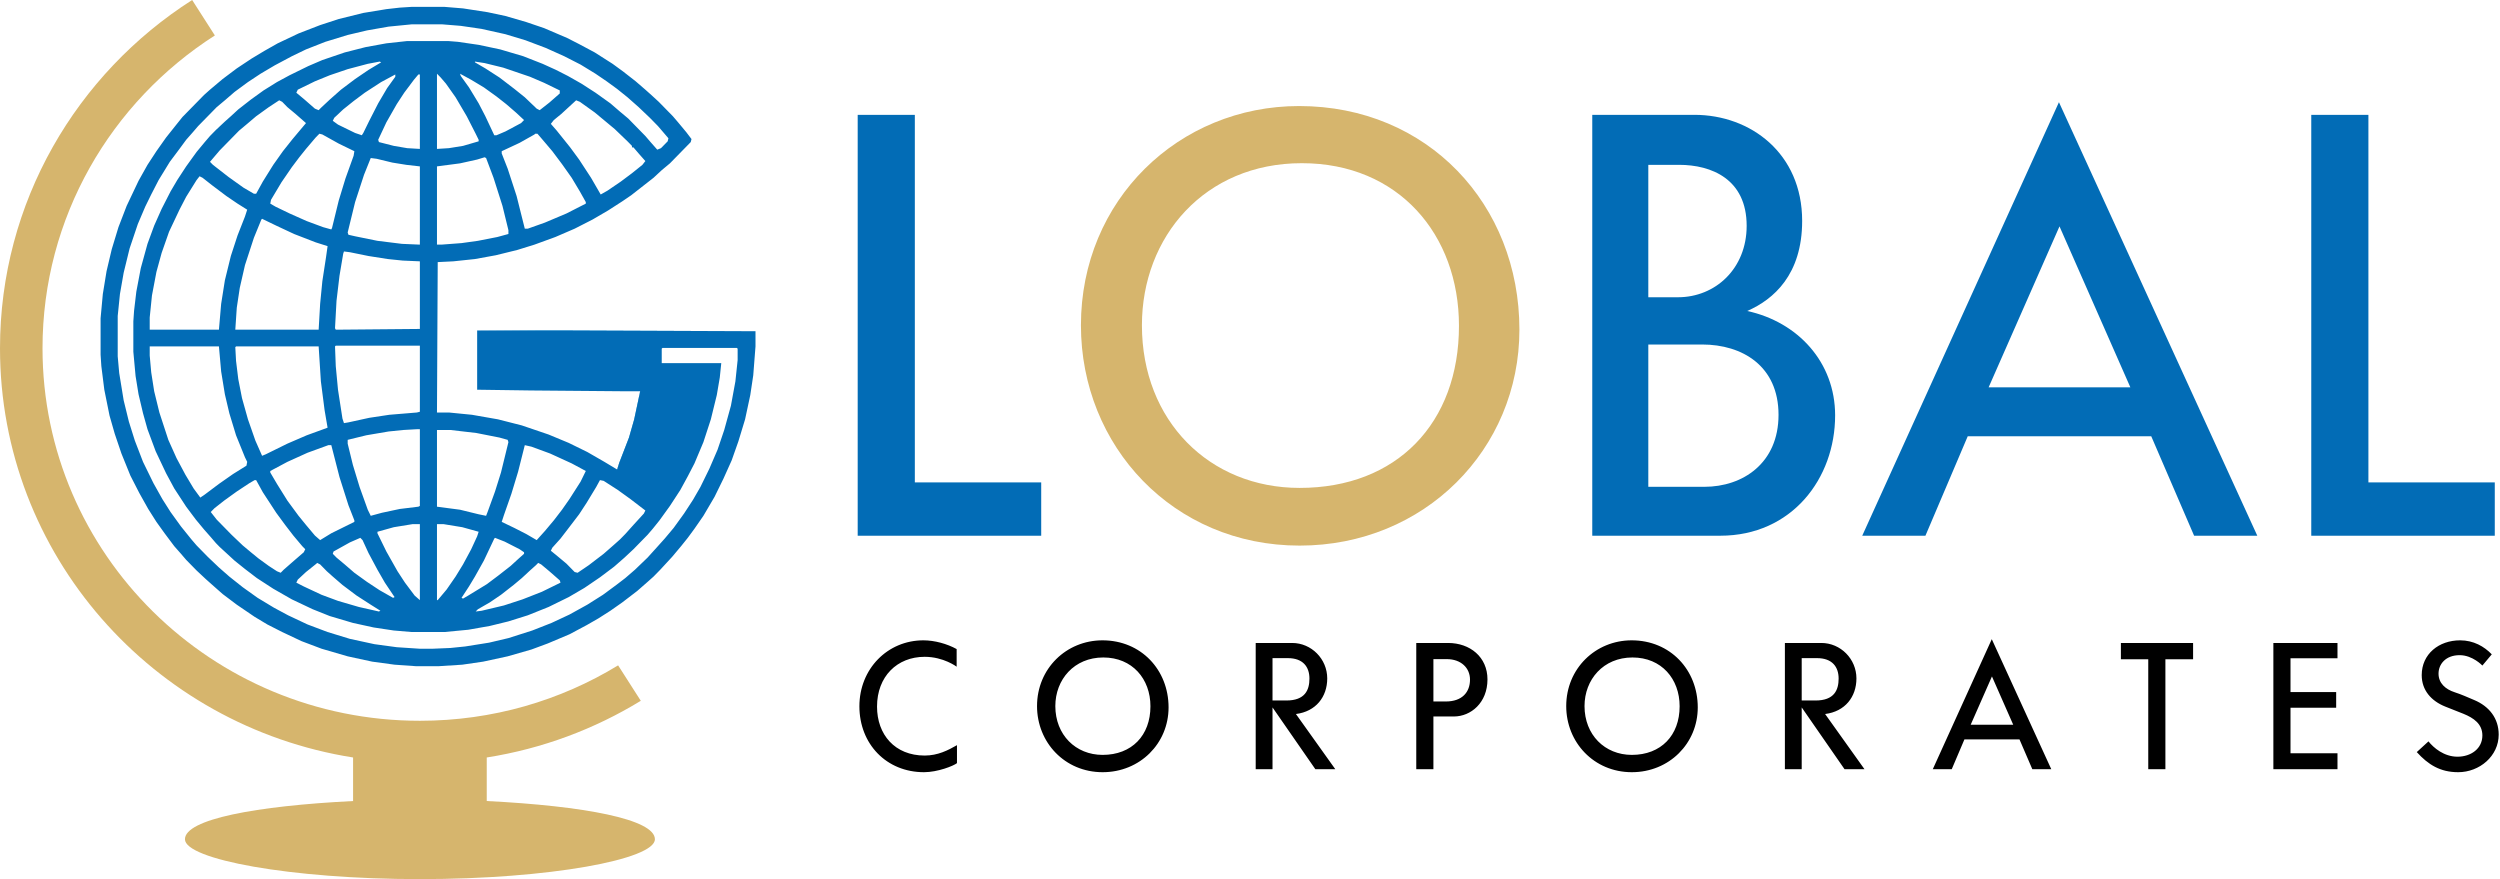 <svg width="182" height="64" viewBox="0 0 182 64" fill="none" xmlns="http://www.w3.org/2000/svg">
<g clip-path="url(#clip0_44_103)">
<path d="M75.8 39H62.44V8.36H66.6V35.12H75.8V39ZM125.237 39C121.437 39 115.917 39 115.917 39V8.36C115.917 8.36 120.477 8.36 123.357 8.36C127.437 8.36 131.197 11.16 131.197 16.08C131.197 20 129.117 21.8 127.197 22.64C130.877 23.44 133.597 26.36 133.597 30.24C133.597 34.84 130.437 39 125.237 39ZM119.997 12V21.64C119.997 21.64 121.357 21.64 122.157 21.64C124.877 21.64 127.157 19.56 127.157 16.44C127.157 13.04 124.597 12 122.237 12C121.437 12 119.997 12 119.997 12ZM119.997 25.08V35.44C119.997 35.44 122.557 35.44 124.077 35.44C126.877 35.44 129.477 33.72 129.477 30.2C129.477 26.64 126.837 25.08 123.917 25.08C122.437 25.08 119.997 25.08 119.997 25.08ZM143.251 31.76L140.171 39H135.571L149.891 7.44L164.331 39H159.731L156.611 31.76H143.251ZM149.931 16.48L144.771 28.2H155.091L149.931 16.48ZM181.62 39H168.26V8.36H172.42V35.12H181.62V39Z" fill="#026CB6"/>
<path d="M78.692 23.68C78.692 14.56 85.812 7.72 94.573 7.72C103.933 7.72 110.613 14.88 110.613 24C110.613 32.72 103.693 39.72 94.612 39.72C85.412 39.72 78.692 32.48 78.692 23.68ZM94.772 11.88C87.692 11.88 83.132 17.24 83.132 23.68C83.132 30.64 88.052 35.52 94.612 35.52C101.693 35.52 106.213 30.8 106.213 23.72C106.213 17.08 101.812 11.88 94.772 11.88Z" fill="#D6B56D"/>
</g>
<g clip-path="url(#clip1_44_103)">
<path d="M62.564 51.416C62.564 48.692 64.616 46.616 67.22 46.616C68.036 46.616 68.948 46.868 69.644 47.252V48.536C69.644 48.536 68.696 47.816 67.316 47.816C65.312 47.816 63.848 49.244 63.848 51.44C63.848 53.48 65.144 55.004 67.316 55.004C68.276 55.004 69.02 54.62 69.668 54.248V55.556C69.416 55.76 68.252 56.216 67.268 56.216C64.532 56.216 62.564 54.164 62.564 51.416ZM75.496 51.404C75.496 48.668 77.632 46.616 80.26 46.616C83.068 46.616 85.072 48.764 85.072 51.5C85.072 54.116 82.996 56.216 80.272 56.216C77.512 56.216 75.496 54.044 75.496 51.404ZM80.32 47.864C78.196 47.864 76.828 49.472 76.828 51.404C76.828 53.492 78.304 54.956 80.272 54.956C82.396 54.956 83.752 53.54 83.752 51.416C83.752 49.424 82.432 47.864 80.32 47.864ZM92.639 51.5V56H91.415V46.808C91.415 46.808 93.095 46.808 94.067 46.808C95.471 46.808 96.623 47.972 96.623 49.388C96.623 50.732 95.795 51.8 94.343 51.98L97.211 56H95.759L92.639 51.5ZM92.639 47.912V50.996C92.639 50.996 93.275 50.996 93.647 50.996C95.003 50.996 95.327 50.24 95.327 49.4C95.327 48.548 94.859 47.912 93.755 47.912C93.527 47.912 92.639 47.912 92.639 47.912ZM104.352 52.16V56H103.104V46.808C103.104 46.808 104.46 46.808 105.42 46.808C107.016 46.808 108.288 47.828 108.288 49.46C108.288 51.164 107.076 52.16 105.84 52.16C105.288 52.16 104.352 52.16 104.352 52.16ZM104.352 47.984V51.068C104.352 51.068 105.144 51.068 105.252 51.068C106.452 51.068 107.016 50.384 107.016 49.472C107.016 48.632 106.368 47.984 105.324 47.984C105 47.984 104.352 47.984 104.352 47.984ZM114.021 51.404C114.021 48.668 116.157 46.616 118.785 46.616C121.593 46.616 123.597 48.764 123.597 51.5C123.597 54.116 121.521 56.216 118.797 56.216C116.037 56.216 114.021 54.044 114.021 51.404ZM118.845 47.864C116.721 47.864 115.353 49.472 115.353 51.404C115.353 53.492 116.829 54.956 118.797 54.956C120.921 54.956 122.277 53.54 122.277 51.416C122.277 49.424 120.957 47.864 118.845 47.864ZM131.164 51.5V56H129.94V46.808C129.94 46.808 131.62 46.808 132.592 46.808C133.996 46.808 135.148 47.972 135.148 49.388C135.148 50.732 134.32 51.8 132.868 51.98L135.736 56H134.284L131.164 51.5ZM131.164 47.912V50.996C131.164 50.996 131.8 50.996 132.172 50.996C133.528 50.996 133.852 50.24 133.852 49.4C133.852 48.548 133.384 47.912 132.28 47.912C132.052 47.912 131.164 47.912 131.164 47.912ZM143.01 53.828L142.086 56H140.706L145.002 46.532L149.334 56H147.954L147.018 53.828H143.01ZM145.014 49.244L143.466 52.76H146.562L145.014 49.244ZM157.641 56H156.393V47.996H154.401V46.808H159.657V47.996H157.641V56ZM165.501 46.808H170.169V47.924H166.749V50.384H170.073V51.524H166.749V54.836H170.169V56H165.501V46.808ZM176.301 49.148C176.301 47.612 177.549 46.616 179.097 46.616C180.069 46.616 180.849 47.06 181.401 47.636L180.717 48.452C180.717 48.452 180.009 47.696 179.061 47.696C178.041 47.696 177.525 48.356 177.525 49.04C177.525 49.736 178.029 50.18 178.701 50.396C179.217 50.564 179.601 50.744 180.117 50.96C181.209 51.416 181.905 52.292 181.905 53.48C181.905 55.04 180.513 56.216 178.953 56.216C177.645 56.216 176.769 55.664 175.941 54.752L176.793 53.972C177.165 54.44 177.921 55.088 178.905 55.088C179.889 55.088 180.717 54.5 180.717 53.54C180.717 52.7 180.081 52.268 179.349 51.968C178.845 51.764 178.497 51.632 178.017 51.44C176.997 51.032 176.301 50.252 176.301 49.148Z" fill="black"/>
</g>
<g clip-path="url(#clip2_44_103)">
<path fill-rule="evenodd" clip-rule="evenodd" d="M13.464 61.098C13.464 62.557 21.122 64 30.571 64C40.019 64 47.677 62.557 47.677 61.098C47.677 59.639 42.512 58.67 35.435 58.315L35.435 55.145C39.497 54.503 43.289 53.073 46.65 51.018L44.999 48.438C40.806 50.998 35.862 52.473 30.571 52.473C15.396 52.473 3.095 40.331 3.095 25.354C3.095 15.807 8.09 7.415 15.642 2.581L13.989 -9.39559e-08C5.571 5.374 1.01311e-07 14.722 1.74477e-07 25.354C2.77904e-07 40.383 11.135 52.846 25.704 55.145L25.704 58.315C18.627 58.671 13.464 59.639 13.464 61.098Z" fill="#D6B56D"/>
<path d="M55 24.113H41.13L34.737 24.058H41.13L55 24.113Z" fill="#56B8E6"/>
<path d="M46.44 29.256L46.602 28.482L46.494 29.256L46.223 30.528L45.844 31.855L45.14 33.68L44.923 34.177L45.085 33.68L45.79 31.855L46.169 30.528L46.44 29.256Z" fill="#56B8E6"/>
<path d="M41.13 24.058H34.737V28.371L38.638 28.426L45.14 28.482H46.602L46.44 29.256L46.169 30.528L45.79 31.855L45.085 33.68L44.923 34.177L44.002 33.624L42.756 32.906L41.401 32.242L39.938 31.634L37.988 30.97L36.254 30.528L34.358 30.196L32.679 30.03H31.812L31.866 19.081L33.004 19.025L34.575 18.859L36.092 18.583L37.663 18.196L38.909 17.809L40.426 17.256L41.835 16.648L43.135 15.984L44.273 15.32L45.302 14.657L45.952 14.214L47.578 12.942L48.174 12.389L48.77 11.892L50.286 10.343L50.341 10.122L49.962 9.624L49.365 8.906L48.986 8.463L47.957 7.412L47.415 6.915L46.982 6.528L46.277 5.919L45.356 5.2L44.598 4.647L43.298 3.818L42.16 3.21L41.293 2.767L39.614 2.048L38.313 1.606L36.796 1.164L35.496 0.887L33.708 0.611L32.354 0.5H29.97L29.103 0.555L28.128 0.666L26.448 0.942L24.66 1.385L23.306 1.827L21.735 2.435L20.218 3.154L19.242 3.707L18.322 4.26L17.238 4.979L16.209 5.753L15.287 6.528L14.854 6.915L13.283 8.518L12.795 9.127L12.091 10.011L11.387 11.007L10.737 12.002L10.086 13.164L9.22 14.989L8.624 16.537L8.136 18.141L7.757 19.744L7.486 21.403L7.323 23.173V25.827L7.378 26.657L7.594 28.371L7.973 30.251L8.353 31.578L8.84 33.016L9.49 34.62L10.141 35.892L10.791 37.053L11.387 37.993L11.983 38.823L12.687 39.763L13.175 40.316L13.554 40.758L14.312 41.532L14.963 42.141L15.396 42.528L16.209 43.246L17.238 44.021L18.538 44.906L19.459 45.459L20.543 46.011L21.951 46.675L23.414 47.228L25.311 47.781L27.098 48.168L28.724 48.389L30.295 48.5H31.92L33.654 48.389L35.171 48.168L36.959 47.781L38.692 47.283L39.884 46.841L41.456 46.177L42.702 45.514L43.569 45.016L44.435 44.463L45.302 43.855L46.386 43.025L47.144 42.362L47.578 41.975L48.065 41.477L48.932 40.537L49.582 39.763L50.07 39.154L50.557 38.491L51.208 37.551L52.02 36.168L52.67 34.841L53.266 33.514L53.754 32.131L54.242 30.528L54.621 28.758L54.837 27.32L55 25.219V24.113L41.13 24.058ZM43.406 35.449L43.677 34.952L43.948 35.007L44.977 35.67L45.898 36.334L46.982 37.164L46.873 37.385L46.115 38.214L45.519 38.878L45.14 39.265L44.706 39.652L43.948 40.316L42.864 41.145L42.051 41.698L41.835 41.643L41.239 41.035L40.643 40.537L40.101 40.094L40.209 39.873L40.805 39.21L41.401 38.435L42.16 37.44L42.702 36.611L43.406 35.449ZM34.142 42.694L34.575 41.975L35.225 40.813L35.983 39.21L36.038 39.154L36.742 39.431L37.826 39.984L38.151 40.205V40.316L37.717 40.703L37.175 41.2L36.254 41.919L35.442 42.528L34.087 43.357L33.708 43.578L33.6 43.523L34.142 42.694ZM33.166 41.975L32.516 42.915L31.866 43.689H31.812V38.159H32.299L33.654 38.38L34.846 38.712L34.737 39.044L34.304 39.984L33.708 41.09L33.166 41.975ZM34.792 44.352L35.658 43.855L36.471 43.302L37.392 42.583L37.988 42.085L38.584 41.532L39.017 41.145L39.18 40.979L39.397 41.09L39.993 41.588L40.751 42.251L40.805 42.417L39.451 43.081L38.042 43.634L36.688 44.076L35.062 44.463L34.629 44.518L34.792 44.352ZM37.717 34.343L38.205 32.408L38.692 32.518L40.047 33.016L41.618 33.735L42.647 34.288L42.268 35.062L41.456 36.334L40.914 37.108L40.318 37.883L39.668 38.657L39.072 39.32L38.313 38.878L37.446 38.435L36.525 37.993L36.688 37.495L37.23 35.947L37.717 34.343ZM32.787 31.302L34.683 31.523L36.363 31.855L36.959 32.021L37.013 32.187L36.471 34.399L36.038 35.781L35.496 37.274L35.388 37.551L34.846 37.44L33.491 37.108L31.812 36.887V31.302H32.787ZM37.013 17.035L36.2 17.256L34.792 17.532L33.6 17.698L32.137 17.809H31.812V12.113L33.491 11.892L34.737 11.615L35.279 11.449L35.388 11.505L35.929 12.942L36.58 14.989L37.013 16.758V17.035ZM35.225 6.362L36.146 7.025L36.85 7.578L37.555 8.187L38.151 8.74L37.934 8.961L36.796 9.569L36.146 9.846H35.983L35.333 8.463L34.846 7.523L34.142 6.362L33.545 5.532L33.491 5.366L34.304 5.809L35.225 6.362ZM34.575 4.537V4.482L35.279 4.592L36.634 4.924L38.584 5.588L39.614 6.03L40.751 6.583V6.804L39.993 7.468L39.288 8.021L39.072 7.91L38.205 7.081L37.446 6.472L36.363 5.643L35.333 4.979L34.575 4.537ZM33.979 8.463L34.629 9.735L34.846 10.177V10.288L33.708 10.62L32.679 10.786L31.812 10.841V5.366L32.083 5.643L32.462 6.085L33.166 7.081L33.979 8.463ZM42.647 14.823L41.239 15.541L39.668 16.205L38.422 16.648H38.205L37.609 14.27L36.959 12.279L36.525 11.173V11.007L37.826 10.399L38.909 9.79L38.963 9.735H39.126L39.505 10.177L40.209 11.007L40.914 11.947L41.618 12.942L42.214 13.938L42.647 14.712V14.823ZM46.765 12.002L46.007 12.611L45.194 13.219L44.219 13.883L43.731 14.159L43.027 12.942L42.16 11.615L41.51 10.73L40.535 9.514L40.101 9.016L40.318 8.74L40.86 8.297L41.943 7.302L42.214 7.412L43.298 8.187L44.164 8.906L44.76 9.403L45.681 10.288L46.007 10.62V10.73H46.115L46.494 11.173L46.982 11.726L46.765 12.002ZM53.7 26.214L53.537 27.763L53.212 29.532L52.724 31.302L52.237 32.74L51.641 34.122L50.991 35.449L50.449 36.389L49.799 37.385L49.04 38.435L48.39 39.21L47.794 39.873L47.144 40.592L46.223 41.477L45.519 42.085L44.869 42.583L43.894 43.302L42.756 44.021L41.456 44.74L40.155 45.348L38.747 45.901L37.013 46.454L35.604 46.786L33.871 47.062L32.787 47.173L31.487 47.228H30.566L28.886 47.117L27.261 46.896L25.473 46.509L23.848 46.011L22.385 45.459L20.976 44.795L19.947 44.242L18.755 43.523L17.671 42.749L16.696 41.975L15.938 41.311L15.125 40.537L14.312 39.707L13.933 39.265L13.175 38.325L12.416 37.274L11.82 36.334L11.17 35.173L10.412 33.624L9.816 32.076L9.382 30.694L9.003 29.145L8.678 27.154L8.569 25.938V23.007L8.732 21.403L9.003 19.855L9.436 18.085L10.032 16.316L10.574 15.044L11.008 14.159L11.549 13.108L12.362 11.781L13.066 10.841L13.554 10.177L14.041 9.624L14.421 9.182L15.775 7.8L16.371 7.302L17.075 6.694L18.051 5.975L18.972 5.366L20.001 4.758L21.247 4.094L22.276 3.597L23.685 3.044L25.311 2.546L26.719 2.214L28.29 1.938L29.97 1.772H32.191L33.545 1.882L35.062 2.104L36.796 2.491L38.259 2.933L39.722 3.486L41.076 4.094L42.268 4.703L43.352 5.366L44.164 5.919L44.923 6.472L45.681 7.081L46.494 7.8L47.307 8.574L47.903 9.182L48.661 10.067L48.607 10.288L48.119 10.786L47.849 10.896L47.361 10.343L46.982 9.901L45.736 8.629L45.14 8.131L44.435 7.523L43.352 6.749L42.322 6.085L41.347 5.532L40.48 5.09L39.505 4.647L38.096 4.094L36.417 3.597L34.846 3.265L33.329 3.044L32.624 2.988H29.645L28.128 3.154L26.611 3.431L25.094 3.818L23.468 4.371L22.439 4.813L21.085 5.477L20.164 5.975L19.188 6.583L18.267 7.247L17.346 7.965L16.805 8.463L16.371 8.85L15.721 9.459L15.287 9.901L14.908 10.343L14.312 11.062L13.554 12.113L12.904 13.108L12.416 13.938L11.766 15.21L11.224 16.426L10.737 17.753L10.249 19.523L9.924 21.237L9.761 22.62L9.707 23.394V25.606L9.87 27.376L10.086 28.703L10.412 30.085L10.737 31.247L11.332 32.85L12.091 34.454L12.687 35.56L13.554 36.887L14.258 37.827L14.854 38.546L15.342 39.099L15.721 39.541L15.992 39.818L17.075 40.813L17.834 41.422L18.701 42.085L19.893 42.859L21.247 43.634L22.764 44.352L24.01 44.85L25.69 45.348L27.207 45.68L28.669 45.901L29.97 46.011H32.354L34.087 45.846L35.658 45.569L37.013 45.237L38.422 44.795L39.938 44.187L41.401 43.468L42.539 42.804L43.677 42.03L44.706 41.256L45.465 40.592L46.115 39.984L47.144 38.933L47.523 38.491L48.011 37.883L48.77 36.832L49.528 35.67L50.07 34.675L50.557 33.735L51.208 32.187L51.749 30.528L52.183 28.758L52.4 27.486L52.508 26.436H48.174V25.385L48.228 25.329H53.646L53.7 25.385V26.214ZM17.184 25.219H23.198L23.36 27.763L23.631 29.864L23.848 31.136L22.331 31.689L20.922 32.297L19.351 33.071L19.08 33.182L18.592 32.076L18.051 30.528L17.617 28.979L17.346 27.597L17.184 26.27L17.13 25.274L17.184 25.219ZM17.13 24.002L17.238 22.399L17.455 20.961L17.834 19.302L18.484 17.311L19.026 15.984L19.08 15.929L20.109 16.426L21.41 17.035L22.981 17.643L23.848 17.919L23.739 18.694L23.468 20.463L23.306 22.122L23.198 24.002H17.13ZM19.676 34.288L20.922 33.624L22.385 32.961L23.902 32.408H24.119L24.715 34.73L25.365 36.776L25.798 37.883V37.993L24.119 38.823L23.306 39.32L22.927 38.989L22.276 38.214L21.735 37.551L20.922 36.445L20.164 35.228L19.676 34.399V34.288ZM24.119 16.703L23.523 16.537L22.331 16.095L21.085 15.541L20.055 15.044L19.676 14.823L19.73 14.546L20.489 13.274L21.247 12.168L21.789 11.449L22.276 10.841L22.981 10.011L23.252 9.735L23.468 9.79L24.66 10.454L25.798 11.007L25.744 11.339L25.148 12.998L24.66 14.601L24.173 16.592L24.119 16.703ZM24.606 9.071L24.227 8.795L24.335 8.574L24.985 7.965L25.744 7.357L26.557 6.749L27.748 5.975L28.778 5.422V5.588L28.182 6.417L27.532 7.523L26.882 8.795L26.448 9.68L26.34 9.846L25.852 9.68L24.606 9.071ZM26.827 5.09L25.852 5.753L24.823 6.528L24.01 7.247L23.36 7.855L23.198 8.021L22.927 7.91L22.168 7.247L21.572 6.749L21.68 6.528L22.927 5.919L24.01 5.477L25.311 5.035L26.773 4.647L27.64 4.482L27.748 4.537L26.827 5.09ZM22.276 8.961L21.301 10.122L20.597 11.007L19.893 12.002L19.134 13.219L18.647 14.104H18.484L17.726 13.661L16.642 12.887L15.504 12.002L15.287 11.781L15.992 10.952L17.401 9.514L17.996 9.016L18.647 8.463L19.568 7.8L20.326 7.302L20.543 7.412L20.922 7.8L21.518 8.297L22.276 8.961ZM15.45 13.495L16.479 14.27L17.292 14.823L17.996 15.265L17.834 15.763L17.292 17.145L16.805 18.638L16.371 20.408L16.1 22.122L15.938 24.002H10.899V23.117L11.062 21.514L11.387 19.799L11.766 18.417L12.308 16.869L13.066 15.265L13.554 14.325L14.312 13.108L14.529 12.832L14.746 12.942L15.45 13.495ZM15.938 25.219L16.1 27.044L16.371 28.703L16.696 30.085L17.184 31.689L17.834 33.293L17.996 33.624L17.942 33.901L16.967 34.509L15.938 35.228L14.908 36.002L14.583 36.224L14.096 35.56L13.5 34.565L12.85 33.348L12.254 32.021L11.603 30.03L11.224 28.482L11.008 27.099L10.899 25.883V25.219H15.938ZM15.613 36.998L16.317 36.445L17.238 35.781L18.159 35.173L18.538 34.952H18.647L19.134 35.836L20.109 37.33L20.759 38.214L21.355 38.989L22.006 39.763L22.222 39.984L22.114 40.205L21.41 40.813L20.651 41.477L20.434 41.698L20.164 41.588L19.568 41.2L18.809 40.648L18.267 40.205L17.671 39.707L16.859 38.933L15.775 37.827L15.342 37.274L15.613 36.998ZM21.68 42.196L22.276 41.643L23.035 41.035L23.089 40.979L23.306 41.09L23.794 41.588L24.227 41.975L24.931 42.583L25.961 43.357L26.99 44.021L27.694 44.463L27.586 44.518L26.123 44.187L24.606 43.744L23.414 43.302L22.114 42.694L21.572 42.417L21.68 42.196ZM27.64 42.97L26.719 42.362L25.798 41.698L25.094 41.09L24.498 40.592L24.227 40.316L24.281 40.15L25.473 39.486L26.232 39.154L26.394 39.32L26.827 40.26L27.478 41.477L28.019 42.417L28.724 43.468L28.615 43.523L27.64 42.97ZM28.128 40.15L27.478 38.823V38.712L28.669 38.38L30.024 38.159H30.566V43.689L30.186 43.357L29.482 42.417L28.94 41.588L28.128 40.15ZM30.457 36.887L29.103 37.053L27.803 37.33L26.99 37.551L26.773 37.108L26.177 35.449L25.69 33.846L25.311 32.297V32.021L26.665 31.689L28.29 31.412L29.374 31.302L30.349 31.247H30.566V36.832L30.457 36.887ZM30.349 30.03L28.344 30.196L26.882 30.417L25.365 30.749L25.04 30.804L24.931 30.472L24.606 28.371L24.444 26.657L24.389 25.219L24.444 25.164H30.566V29.975L30.349 30.03ZM24.444 24.002L24.389 23.892L24.498 21.901L24.715 20.076L24.985 18.472L25.04 18.306L25.473 18.362L26.827 18.638L28.236 18.859L29.32 18.97L30.566 19.025V23.947L24.444 24.002ZM29.265 17.753L27.478 17.532L25.852 17.201L25.365 17.09L25.311 16.924L25.852 14.712L26.502 12.721L26.99 11.505L27.423 11.56L28.561 11.836L29.59 12.002L30.566 12.113V17.809L29.265 17.753ZM29.645 10.786L28.669 10.62L27.586 10.343L27.532 10.177L28.128 8.906L28.886 7.578L29.428 6.749L30.132 5.809L30.457 5.422H30.566V10.841L29.645 10.786Z" fill="#026CB6"/>
</g>
<defs>
<clipPath id="clip0_44_103">
<rect width="120" height="33" fill="white" transform="translate(62 7)"/>
</clipPath>
<clipPath id="clip1_44_103">
<rect width="120" height="11" fill="white" transform="translate(62 46)"/>
</clipPath>
<clipPath id="clip2_44_103">
<rect width="55" height="64" fill="white"/>
</clipPath>
</defs>
</svg>
